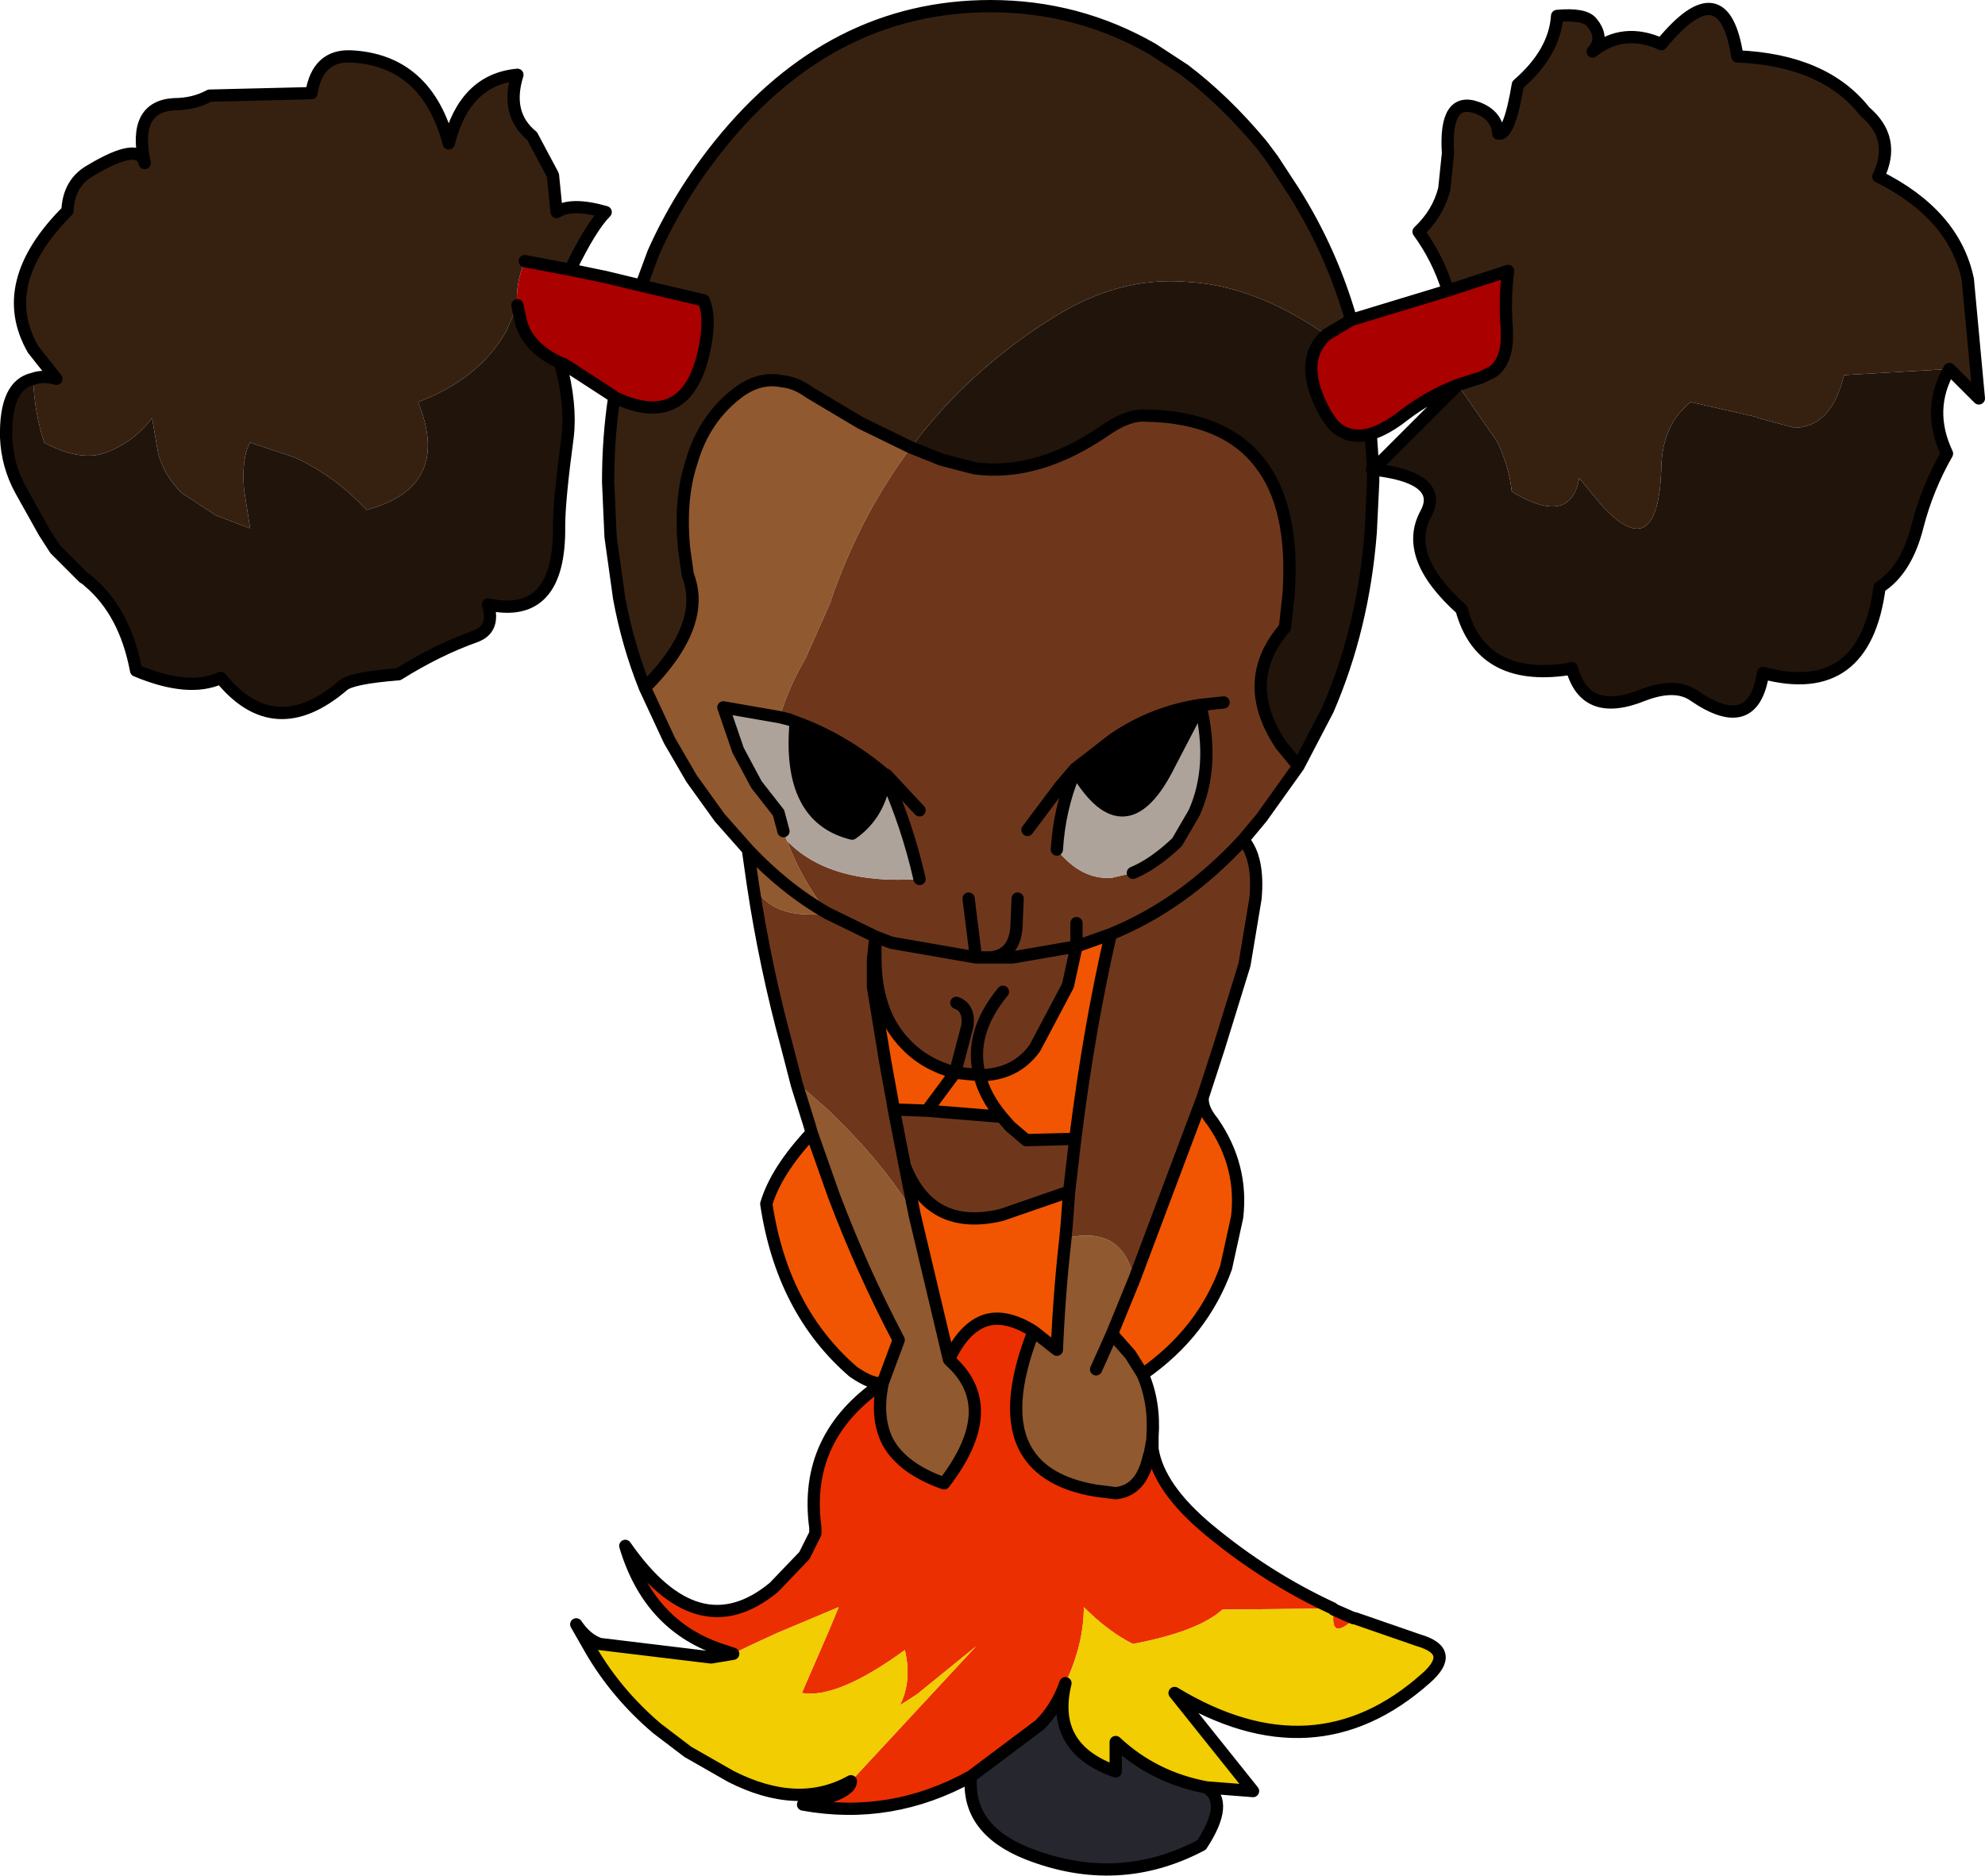 <?xml version="1.0" encoding="UTF-8" standalone="no"?>
<svg xmlns:xlink="http://www.w3.org/1999/xlink" height="76.5px" width="80.95px" xmlns="http://www.w3.org/2000/svg">
  <g transform="matrix(1.0, 0.0, 0.0, 1.0, 20.7, -10.95)">
    <path d="M38.35 22.8 Q37.95 21.5 37.15 20.4 37.95 19.65 38.2 18.65 L38.35 17.2 Q38.2 14.85 39.55 15.35 40.35 15.65 40.4 16.4 40.85 16.5 41.2 14.4 42.7 13.1 42.8 11.6 43.9 11.5 44.2 11.85 44.75 12.5 44.25 13.05 45.5 12.05 47.05 12.75 49.6 9.65 50.15 13.25 53.7 13.4 55.35 15.5 56.65 16.6 55.9 18.15 59.0 19.7 59.55 22.35 L60.0 27.2 58.8 26.0 54.5 26.25 Q54.0 28.35 52.5 28.4 L51.0 28.0 50.9 27.95 48.25 27.35 Q47.1 28.25 47.05 30.0 L47.05 30.1 Q46.9 34.0 44.65 31.6 L43.7 30.45 Q43.35 32.45 40.95 31.0 40.85 30.0 40.35 28.95 L38.75 26.65 39.7 26.35 40.2 26.1 Q40.7 25.7 40.75 24.85 L40.75 24.35 Q40.65 23.2 40.8 22.0 L38.35 22.8 M5.6 39.0 Q4.9 37.25 4.55 35.35 L4.2 32.85 4.1 30.6 Q4.1 28.8 4.35 27.15 7.5 28.65 8.1 24.8 8.25 23.8 8.0 23.2 L5.45 22.6 5.95 21.25 Q7.0 18.9 8.65 16.85 13.2 11.2 19.7 11.2 23.25 11.2 26.3 12.95 L27.6 13.8 Q29.25 15.05 30.75 16.85 L31.2 17.45 32.05 18.75 Q33.6 21.2 34.4 24.0 L33.4 24.6 33.3 24.55 Q30.45 22.6 27.75 22.45 24.95 22.2 22.25 23.9 18.8 26.05 16.45 29.2 L14.4 28.2 12.3 26.95 Q11.75 26.55 11.2 26.5 10.25 26.3 9.35 27.0 8.0 28.05 7.5 29.8 7.0 31.3 7.2 33.35 L7.35 34.4 Q8.15 36.45 5.6 39.0 M-19.35 26.4 Q-18.95 26.25 -18.4 26.4 L-19.35 25.2 Q-20.9 22.5 -17.95 19.55 -17.9 18.4 -17.0 17.9 -15.0 16.7 -14.8 17.6 -15.3 15.3 -13.6 15.2 -12.8 15.2 -12.15 14.85 L-8.0 14.75 Q-7.75 13.2 -6.4 13.25 -3.3 13.4 -2.4 16.8 -1.75 14.2 0.4 14.0 -0.1 15.6 1.0 16.5 L1.8 18.0 1.85 18.1 2.0 19.6 Q2.6 19.2 4.0 19.6 3.4 20.2 2.55 21.95 L0.7 21.6 Q0.3 22.6 0.4 23.4 L-0.05 24.45 Q-1.15 26.4 -3.65 27.35 -2.25 30.8 -5.75 31.75 -7.05 30.35 -8.7 29.6 L-10.5 29.0 Q-10.85 29.6 -10.75 30.9 L-10.5 32.5 -11.95 31.95 -12.0 31.9 -13.3 31.05 Q-14.0 30.35 -14.25 29.45 L-14.5 28.0 Q-15.3 29.05 -16.5 29.45 -17.5 29.75 -18.9 29.0 -19.3 27.75 -19.35 26.4" fill="#362111" fill-rule="evenodd" stroke="none"/>
    <path d="M25.9 67.0 Q26.4 68.15 26.3 69.55 L26.3 69.65 26.2 70.2 26.15 70.35 Q25.85 71.75 24.8 71.85 L24.4 71.8 24.0 71.75 Q21.9 71.4 21.15 70.1 20.2 68.45 21.45 65.25 L22.4 66.0 Q22.5 63.65 22.75 61.45 25.1 60.9 25.55 63.15 L24.65 65.35 25.4 66.2 25.9 67.0 M12.4 57.15 L12.3 56.8 11.8 55.2 11.85 55.15 13.05 56.2 Q15.35 58.4 16.6 60.5 L18.0 66.4 18.1 66.5 Q20.15 68.4 17.8 71.45 16.1 70.85 15.5 69.75 15.0 68.75 15.3 67.35 L15.95 65.6 Q14.45 62.75 13.3 59.7 L12.4 57.15 M10.0 47.0 L9.8 45.6 8.65 44.3 7.5 42.7 6.6 41.15 5.6 39.0 Q8.15 36.45 7.35 34.4 L7.2 33.35 Q7.0 31.3 7.5 29.8 8.0 28.05 9.35 27.0 10.25 26.3 11.2 26.5 11.75 26.55 12.3 26.95 L14.4 28.2 16.45 29.2 Q14.5 31.8 13.3 35.1 L13.15 35.55 12.15 37.8 Q11.45 39.0 11.1 40.2 L8.8 39.8 9.4 41.55 10.15 42.95 11.05 44.1 11.25 44.85 11.4 45.25 Q11.95 46.75 13.05 48.2 11.3 47.2 9.8 45.6 11.3 47.2 13.05 48.2 10.75 48.5 10.0 47.0 M15.4 42.55 L15.45 42.55 15.4 42.6 15.4 42.55 M24.0 66.8 L24.65 65.35 24.0 66.8" fill="#91592f" fill-rule="evenodd" stroke="none"/>
    <path d="M28.35 55.7 Q28.3 56.15 28.75 56.7 30.0 58.5 29.75 60.6 L29.3 62.65 Q28.35 65.3 25.9 67.0 L25.4 66.2 24.65 65.35 25.55 63.15 28.35 55.7 M15.3 67.35 Q14.9 67.45 14.1 66.9 11.2 64.4 10.55 60.05 10.95 58.7 12.4 57.15 L13.3 59.7 Q14.45 62.75 15.95 65.6 L15.3 67.35 M24.6 49.05 Q23.7 52.95 23.15 57.4 L21.15 57.45 20.5 56.9 20.15 56.5 Q19.45 55.65 19.25 54.8 19.45 55.65 20.15 56.5 L17.1 56.25 18.25 54.7 17.1 56.25 15.75 56.2 15.7 55.9 15.4 54.25 14.9 51.2 14.9 50.1 15.0 49.15 15.0 50.0 Q15.0 52.3 16.25 53.55 17.0 54.35 18.25 54.7 L19.25 54.8 Q20.7 54.8 21.5 53.7 L22.85 51.15 23.2 49.55 24.6 49.05 M22.9 59.55 L22.8 60.9 22.75 61.45 Q22.5 63.65 22.4 66.0 L21.45 65.25 Q20.35 64.55 19.5 64.8 18.6 65.1 18.0 66.4 L16.6 60.5 16.2 58.5 Q17.25 61.2 20.15 60.5 L22.9 59.55" fill="#f15501" fill-rule="evenodd" stroke="none"/>
    <path d="M28.5 83.85 Q29.45 84.45 28.3 86.2 24.9 88.0 21.2 86.55 18.7 85.55 18.9 83.4 L21.7 81.3 Q22.4 80.6 22.75 79.6 22.1 82.25 24.8 83.2 L24.8 82.0 Q26.35 83.45 28.5 83.85" fill="#26262f" fill-rule="evenodd" stroke="none"/>
    <path d="M26.3 69.65 L26.3 70.05 Q26.55 71.65 28.6 73.35 30.95 75.3 33.65 76.55 L29.15 76.6 Q28.15 77.5 25.5 78.0 24.5 77.5 23.5 76.5 23.5 78.0 22.75 79.6 22.4 80.6 21.7 81.3 L18.9 83.4 Q15.65 85.2 12.05 84.55 14.0 84.1 14.0 83.6 L19.1 78.1 16.7 80.05 16.0 80.5 Q16.5 79.5 16.2 78.25 13.45 80.25 12.0 80.0 L13.15 77.35 13.5 76.5 11.0 77.55 Q10.0 78.0 9.2 78.4 L8.6 78.2 Q5.75 77.2 4.8 74.0 7.75 78.25 10.85 75.7 L10.9 75.65 12.05 74.45 12.1 74.4 12.55 73.5 12.55 73.25 Q12.05 69.55 15.3 67.35 15.0 68.75 15.5 69.75 16.1 70.85 17.8 71.45 20.15 68.4 18.1 66.5 L18.0 66.4 Q18.6 65.1 19.5 64.8 20.35 64.55 21.45 65.25 20.2 68.45 21.15 70.1 21.9 71.4 24.0 71.75 L24.4 71.8 24.8 71.85 Q25.85 71.75 26.15 70.35 L26.2 70.2 26.3 69.65 M33.7 76.6 L34.5 76.95 34.55 76.95 Q33.5 77.95 33.7 76.6 M3.4 78.25 L2.8 77.2 Q3.2 77.8 3.75 78.0 L3.4 78.25" fill="#ec2f00" fill-rule="evenodd" stroke="none"/>
    <path d="M4.35 27.15 L4.3 27.1 2.3 25.8 2.15 25.75 Q0.85 25.15 0.55 24.1 L0.4 23.4 Q0.3 22.6 0.7 21.6 L2.55 21.95 4.0 22.25 5.45 22.6 8.0 23.2 Q8.25 23.8 8.1 24.8 7.5 28.65 4.35 27.15 M34.4 24.0 L38.35 22.8 40.8 22.0 Q40.65 23.2 40.75 24.35 L40.75 24.85 Q40.7 25.7 40.2 26.1 L39.7 26.35 38.75 26.65 Q37.6 27.1 36.6 27.85 35.85 28.45 35.2 28.65 34.25 28.9 33.65 28.25 L33.4 27.9 Q32.15 25.7 33.4 24.6 L34.4 24.0" fill="#aa0000" fill-rule="evenodd" stroke="none"/>
    <path d="M11.75 40.4 Q13.7 41.1 15.4 42.55 L15.4 42.6 Q15.2 44.15 14.05 44.95 11.4 44.3 11.75 40.4 M28.25 39.7 L27.0 42.1 Q25.2 45.75 23.2 42.4 L23.15 42.3 24.7 41.1 Q26.3 40.0 28.25 39.7" fill="#000000" fill-rule="evenodd" stroke="none"/>
    <path d="M33.65 76.55 L33.7 76.6 Q33.5 77.95 34.55 76.95 L37.15 77.85 Q38.7 78.3 37.45 79.4 32.9 83.45 27.2 80.0 L30.4 84.0 28.5 83.85 Q26.35 83.45 24.8 82.0 L24.8 83.2 Q22.1 82.25 22.75 79.6 23.5 78.0 23.5 76.5 24.5 77.5 25.5 78.0 28.15 77.5 29.15 76.6 L33.65 76.55 M14.0 83.6 Q11.85 84.8 9.1 83.4 L7.35 82.4 6.1 81.45 Q4.45 80.05 3.4 78.25 L3.75 78.0 8.3 78.55 9.2 78.4 Q10.0 78.0 11.0 77.55 L13.5 76.5 13.15 77.35 12.0 80.0 Q13.45 80.25 16.2 78.25 16.5 79.5 16.0 80.5 L16.7 80.05 19.1 78.1 14.0 83.6" fill="#f1cd01" fill-rule="evenodd" stroke="none"/>
    <path d="M58.8 26.0 Q57.85 27.65 58.7 29.45 57.9 30.85 57.5 32.4 57.05 34.2 55.95 34.9 55.35 39.5 51.2 38.4 50.8 41.0 48.35 39.3 47.6 38.8 46.3 39.3 43.95 40.25 43.4 38.2 L43.2 38.25 Q39.7 38.75 38.9 35.8 36.5 33.65 37.45 31.9 37.75 31.35 37.5 30.95 37.1 30.3 35.3 30.1 L35.3 30.6 35.2 32.65 Q34.9 36.55 33.45 39.9 L32.25 42.2 31.55 41.35 Q29.8 38.75 31.7 36.55 L31.85 35.2 Q32.1 31.6 30.65 29.8 29.2 27.95 26.0 27.9 25.35 27.85 24.45 28.45 21.65 30.4 19.05 30.05 L17.7 29.7 16.45 29.2 Q18.8 26.05 22.25 23.9 24.95 22.2 27.75 22.45 30.45 22.6 33.3 24.55 L33.4 24.6 Q32.15 25.7 33.4 27.9 L33.65 28.25 Q34.25 28.9 35.2 28.65 L35.3 30.1 35.25 30.1 35.3 30.1 38.75 26.65 40.35 28.95 Q40.85 30.0 40.95 31.0 43.35 32.45 43.7 30.45 L44.65 31.6 Q46.9 34.0 47.05 30.1 L47.05 30.0 Q47.1 28.25 48.25 27.35 L50.9 27.95 51.0 28.0 52.5 28.4 Q54.0 28.35 54.5 26.25 L58.8 26.0 M2.15 25.75 Q2.6 27.45 2.45 28.75 2.1 31.35 2.1 32.4 2.15 36.25 -0.8 35.6 -0.5 36.6 -1.3 36.9 -2.85 37.45 -4.45 38.45 -6.35 38.6 -6.7 38.9 -9.5 41.3 -11.7 38.6 -13.0 39.2 -15.15 38.3 -15.6 35.9 -17.1 34.65 L-17.15 34.6 -17.3 34.5 -18.45 33.35 -18.9 32.65 -19.85 30.95 Q-20.4 29.95 -20.45 28.8 -20.5 26.65 -19.35 26.4 -19.3 27.75 -18.9 29.0 -17.5 29.75 -16.5 29.45 -15.3 29.05 -14.5 28.0 L-14.25 29.45 Q-14.0 30.35 -13.3 31.05 L-12.0 31.9 -11.95 31.95 -10.5 32.5 -10.75 30.9 Q-10.85 29.6 -10.5 29.0 L-8.7 29.6 Q-7.05 30.35 -5.75 31.75 -2.25 30.8 -3.65 27.35 -1.15 26.4 -0.05 24.45 L0.4 23.4 0.55 24.1 Q0.85 25.15 2.15 25.75" fill="#21140a" fill-rule="evenodd" stroke="none"/>
    <path d="M32.25 42.2 L30.75 44.3 30.0 45.2 Q30.65 45.95 30.5 47.6 L30.05 50.3 29.0 53.7 28.35 55.7 25.55 63.15 Q25.1 60.9 22.75 61.45 L22.8 60.9 22.9 59.55 23.15 57.4 22.9 59.55 20.15 60.5 Q17.25 61.2 16.2 58.5 L16.6 60.5 Q15.35 58.4 13.05 56.2 L11.85 55.15 11.8 55.2 11.4 53.65 Q10.5 50.35 10.0 47.0 10.75 48.5 13.05 48.2 L15.0 49.15 15.65 49.4 19.1 50.0 18.8 47.6 19.1 50.0 15.65 49.4 15.0 49.15 13.05 48.2 Q11.95 46.75 11.4 45.25 13.15 47.05 16.8 46.8 16.3 44.6 15.4 42.6 L15.45 42.55 15.4 42.55 Q13.7 41.1 11.75 40.4 L11.5 40.3 11.1 40.2 Q11.45 39.0 12.15 37.8 L13.15 35.55 13.3 35.1 Q14.5 31.8 16.45 29.2 L17.7 29.7 19.05 30.05 Q21.65 30.4 24.45 28.45 25.35 27.85 26.0 27.9 29.2 27.95 30.65 29.8 32.1 31.6 31.85 35.2 L31.7 36.55 Q29.8 38.75 31.55 41.35 L32.25 42.2 M16.8 44.0 L15.45 42.55 16.8 44.0 M29.2 39.6 L28.25 39.7 29.2 39.6 M28.25 39.7 Q26.3 40.0 24.7 41.1 L23.15 42.3 23.1 42.5 Q22.5 43.95 22.4 45.6 23.4 46.85 24.65 46.75 L25.5 46.55 Q26.35 46.2 27.3 45.3 L28.0 44.1 Q28.85 42.2 28.25 39.7 M24.6 49.05 Q27.55 47.85 30.0 45.2 27.55 47.85 24.6 49.05 L23.2 49.55 22.85 51.15 21.5 53.7 Q20.7 54.8 19.25 54.8 L18.25 54.7 18.75 52.8 Q18.85 52.05 18.3 51.85 18.85 52.05 18.75 52.8 L18.25 54.7 Q17.0 54.35 16.25 53.55 15.0 52.3 15.0 50.0 L15.0 49.15 14.9 50.1 14.9 51.2 15.4 54.25 15.7 55.9 15.75 56.2 17.1 56.25 20.15 56.5 20.5 56.9 21.15 57.45 23.15 57.4 Q23.7 52.95 24.6 49.05 M20.8 47.6 L20.75 48.8 Q20.65 49.9 19.7 50.0 L19.1 50.0 19.7 50.0 Q20.65 49.9 20.75 48.8 L20.8 47.6 M21.2 44.8 L22.55 43.0 23.15 42.3 22.55 43.0 21.2 44.8 M23.2 48.6 L23.2 49.55 20.6 50.0 19.7 50.0 20.6 50.0 23.2 49.55 23.2 48.6 M20.2 51.4 Q18.8 53.1 19.25 54.8 18.8 53.1 20.2 51.4 M15.75 56.2 L16.2 58.5 15.75 56.2" fill="#6e371c" fill-rule="evenodd" stroke="none"/>
    <path d="M11.1 40.2 L11.5 40.3 11.75 40.4 Q11.4 44.3 14.05 44.95 15.2 44.15 15.4 42.6 16.3 44.6 16.8 46.8 13.15 47.05 11.4 45.25 L11.25 44.85 11.05 44.1 10.15 42.95 9.4 41.55 8.8 39.8 11.1 40.2 M23.15 42.3 L23.2 42.4 Q25.2 45.75 27.0 42.1 L28.25 39.7 Q28.85 42.2 28.0 44.1 L27.3 45.3 Q26.35 46.2 25.5 46.55 L24.65 46.75 Q23.4 46.85 22.4 45.6 22.5 43.95 23.1 42.5 L23.15 42.3" fill="#ada39b" fill-rule="evenodd" stroke="none"/>
    <path d="M38.35 22.8 Q37.95 21.5 37.15 20.4 37.95 19.65 38.2 18.65 L38.35 17.2 Q38.2 14.85 39.55 15.35 40.35 15.65 40.4 16.4 40.85 16.5 41.2 14.4 42.7 13.1 42.8 11.6 43.9 11.5 44.2 11.85 44.75 12.5 44.25 13.05 45.5 12.05 47.05 12.75 49.6 9.65 50.15 13.25 53.7 13.4 55.35 15.5 56.65 16.6 55.9 18.15 59.0 19.7 59.55 22.35 L60.0 27.2 58.8 26.0 Q57.85 27.65 58.7 29.45 57.9 30.85 57.5 32.4 57.05 34.2 55.95 34.9 55.35 39.5 51.2 38.4 50.8 41.0 48.35 39.3 47.6 38.8 46.3 39.3 43.95 40.25 43.4 38.2 L43.2 38.25 Q39.7 38.75 38.9 35.8 36.5 33.65 37.45 31.9 37.75 31.35 37.5 30.95 37.1 30.3 35.3 30.1 L35.3 30.6 35.2 32.65 Q34.9 36.55 33.45 39.9 L32.25 42.2 30.75 44.3 30.0 45.2 Q30.65 45.95 30.5 47.6 L30.05 50.3 29.0 53.7 28.35 55.7 Q28.3 56.15 28.75 56.7 30.0 58.5 29.75 60.6 L29.3 62.65 Q28.35 65.3 25.9 67.0 26.4 68.15 26.3 69.55 L26.3 69.65 26.3 70.05 Q26.55 71.65 28.6 73.35 30.95 75.3 33.65 76.55 L33.7 76.6 34.5 76.95 34.55 76.95 37.15 77.85 Q38.7 78.3 37.45 79.4 32.9 83.45 27.2 80.0 L30.4 84.0 28.5 83.85 Q29.45 84.45 28.3 86.2 24.9 88.0 21.2 86.55 18.7 85.55 18.9 83.4 15.65 85.2 12.05 84.55 14.0 84.1 14.0 83.6 11.85 84.8 9.1 83.4 L7.35 82.4 6.1 81.45 Q4.45 80.05 3.4 78.25 L2.8 77.2 Q3.2 77.8 3.75 78.0 L8.3 78.55 9.2 78.4 8.6 78.2 Q5.75 77.2 4.8 74.0 7.75 78.25 10.85 75.7 L10.9 75.65 12.05 74.45 12.1 74.4 12.55 73.5 12.55 73.25 Q12.05 69.55 15.3 67.35 14.9 67.45 14.1 66.9 11.2 64.4 10.55 60.05 10.95 58.7 12.4 57.15 L12.3 56.8 11.8 55.2 11.4 53.65 Q10.5 50.35 10.0 47.0 L9.8 45.6 8.65 44.3 7.5 42.7 6.6 41.15 5.6 39.0 Q4.9 37.25 4.55 35.35 L4.2 32.85 4.1 30.6 Q4.1 28.8 4.35 27.15 L4.3 27.1 2.3 25.8 2.15 25.75 Q2.6 27.45 2.45 28.75 2.1 31.35 2.1 32.4 2.15 36.25 -0.8 35.6 -0.5 36.6 -1.3 36.9 -2.85 37.45 -4.45 38.45 -6.35 38.6 -6.7 38.9 -9.5 41.3 -11.7 38.6 -13.0 39.2 -15.15 38.3 -15.6 35.9 -17.1 34.65 L-17.15 34.6 -17.3 34.5 -18.45 33.35 -18.9 32.65 -19.85 30.95 Q-20.4 29.95 -20.45 28.8 -20.5 26.65 -19.35 26.4 -18.95 26.25 -18.4 26.4 L-19.35 25.2 Q-20.9 22.5 -17.95 19.55 -17.9 18.4 -17.0 17.9 -15.0 16.7 -14.8 17.6 -15.3 15.3 -13.6 15.2 -12.8 15.2 -12.15 14.85 L-8.0 14.75 Q-7.75 13.2 -6.4 13.25 -3.3 13.4 -2.4 16.8 -1.75 14.2 0.4 14.0 -0.1 15.6 1.0 16.5 L1.8 18.0 1.85 18.1 2.0 19.6 Q2.6 19.2 4.0 19.6 3.4 20.2 2.55 21.95 L4.0 22.25 5.45 22.6 5.95 21.25 Q7.0 18.9 8.65 16.85 13.2 11.2 19.7 11.2 23.25 11.2 26.3 12.95 L27.6 13.8 Q29.25 15.05 30.75 16.85 L31.2 17.45 32.05 18.75 Q33.6 21.2 34.4 24.0 L38.35 22.8 40.8 22.0 Q40.65 23.2 40.75 24.35 L40.75 24.85 Q40.7 25.7 40.2 26.1 L39.7 26.35 38.75 26.65 35.3 30.1 35.25 30.1 35.3 30.1 35.2 28.65 Q34.25 28.9 33.65 28.25 L33.4 27.9 Q32.15 25.7 33.4 24.6 L34.4 24.0 M0.4 23.4 L0.55 24.1 Q0.85 25.15 2.15 25.75 M2.55 21.95 L0.7 21.6 M4.35 27.15 Q7.5 28.65 8.1 24.8 8.25 23.8 8.0 23.2 L5.45 22.6 M16.45 29.2 L14.4 28.2 12.3 26.95 Q11.75 26.55 11.2 26.5 10.25 26.3 9.35 27.0 8.0 28.05 7.5 29.8 7.0 31.3 7.2 33.35 L7.35 34.4 Q8.15 36.45 5.6 39.0 M11.1 40.2 L11.5 40.3 11.75 40.4 Q13.7 41.1 15.4 42.55 L15.45 42.55 16.8 44.0 M32.25 42.2 L31.55 41.35 Q29.8 38.75 31.7 36.55 L31.85 35.2 Q32.1 31.6 30.65 29.8 29.2 27.95 26.0 27.9 25.35 27.85 24.45 28.45 21.65 30.4 19.05 30.05 L17.7 29.7 16.45 29.2 M11.1 40.2 L8.8 39.8 9.4 41.55 10.15 42.95 11.05 44.1 11.25 44.85 M16.8 46.8 Q16.3 44.6 15.4 42.6 15.2 44.15 14.05 44.95 11.4 44.3 11.75 40.4 M15.4 42.6 L15.4 42.55 15.4 42.6 M13.05 48.2 L15.0 49.15 15.65 49.4 19.1 50.0 18.8 47.6 M13.05 48.2 Q11.3 47.2 9.8 45.6 M35.2 28.65 Q35.85 28.45 36.6 27.85 37.6 27.1 38.75 26.65 M28.25 39.7 L29.2 39.6 M23.15 42.3 L23.2 42.4 Q25.2 45.75 27.0 42.1 L28.25 39.7 Q26.3 40.0 24.7 41.1 L23.15 42.3 23.1 42.5 Q22.5 43.95 22.4 45.6 M25.5 46.55 Q26.35 46.2 27.3 45.3 L28.0 44.1 Q28.85 42.2 28.25 39.7 M23.15 42.3 L22.55 43.0 21.2 44.8 M19.1 50.0 L19.7 50.0 Q20.65 49.9 20.75 48.8 L20.8 47.6 M30.0 45.2 Q27.55 47.85 24.6 49.05 23.7 52.95 23.15 57.4 L22.9 59.55 22.8 60.9 22.75 61.45 Q22.5 63.65 22.4 66.0 L21.45 65.25 Q20.2 68.45 21.15 70.1 21.9 71.4 24.0 71.75 L24.4 71.8 24.8 71.85 Q25.85 71.75 26.15 70.35 L26.2 70.2 26.3 69.65 M25.55 63.15 L28.35 55.7 M24.6 49.05 L23.2 49.55 22.85 51.15 21.5 53.7 Q20.7 54.8 19.25 54.8 19.45 55.65 20.15 56.5 L20.5 56.9 21.15 57.45 23.15 57.4 M19.7 50.0 L20.6 50.0 23.2 49.55 23.2 48.6 M25.9 67.0 L25.4 66.2 24.65 65.35 24.0 66.8 M24.65 65.35 L25.55 63.15 M19.25 54.8 L18.25 54.7 17.1 56.25 20.15 56.5 M18.25 54.7 L18.75 52.8 Q18.85 52.05 18.3 51.85 M15.0 49.15 L15.0 50.0 Q15.0 52.3 16.25 53.55 17.0 54.35 18.25 54.7 M19.25 54.8 Q18.8 53.1 20.2 51.4 M16.6 60.5 L16.2 58.5 15.75 56.2 15.7 55.9 15.4 54.25 14.9 51.2 14.9 50.1 15.0 49.15 M12.4 57.15 L13.3 59.7 Q14.45 62.75 15.95 65.6 L15.3 67.35 Q15.0 68.75 15.5 69.75 16.1 70.85 17.8 71.45 20.15 68.4 18.1 66.5 L18.0 66.4 16.6 60.5 M22.9 59.55 L20.15 60.5 Q17.25 61.2 16.2 58.5 M15.75 56.2 L17.1 56.25 M21.45 65.25 Q20.35 64.55 19.5 64.8 18.6 65.1 18.0 66.4 M18.9 83.4 L21.7 81.3 Q22.4 80.6 22.75 79.6 22.1 82.25 24.8 83.2 L24.8 82.0 Q26.35 83.45 28.5 83.85" fill="none" stroke="#000000" stroke-linecap="round" stroke-linejoin="round" stroke-width="0.5"/>
  </g>
</svg>
